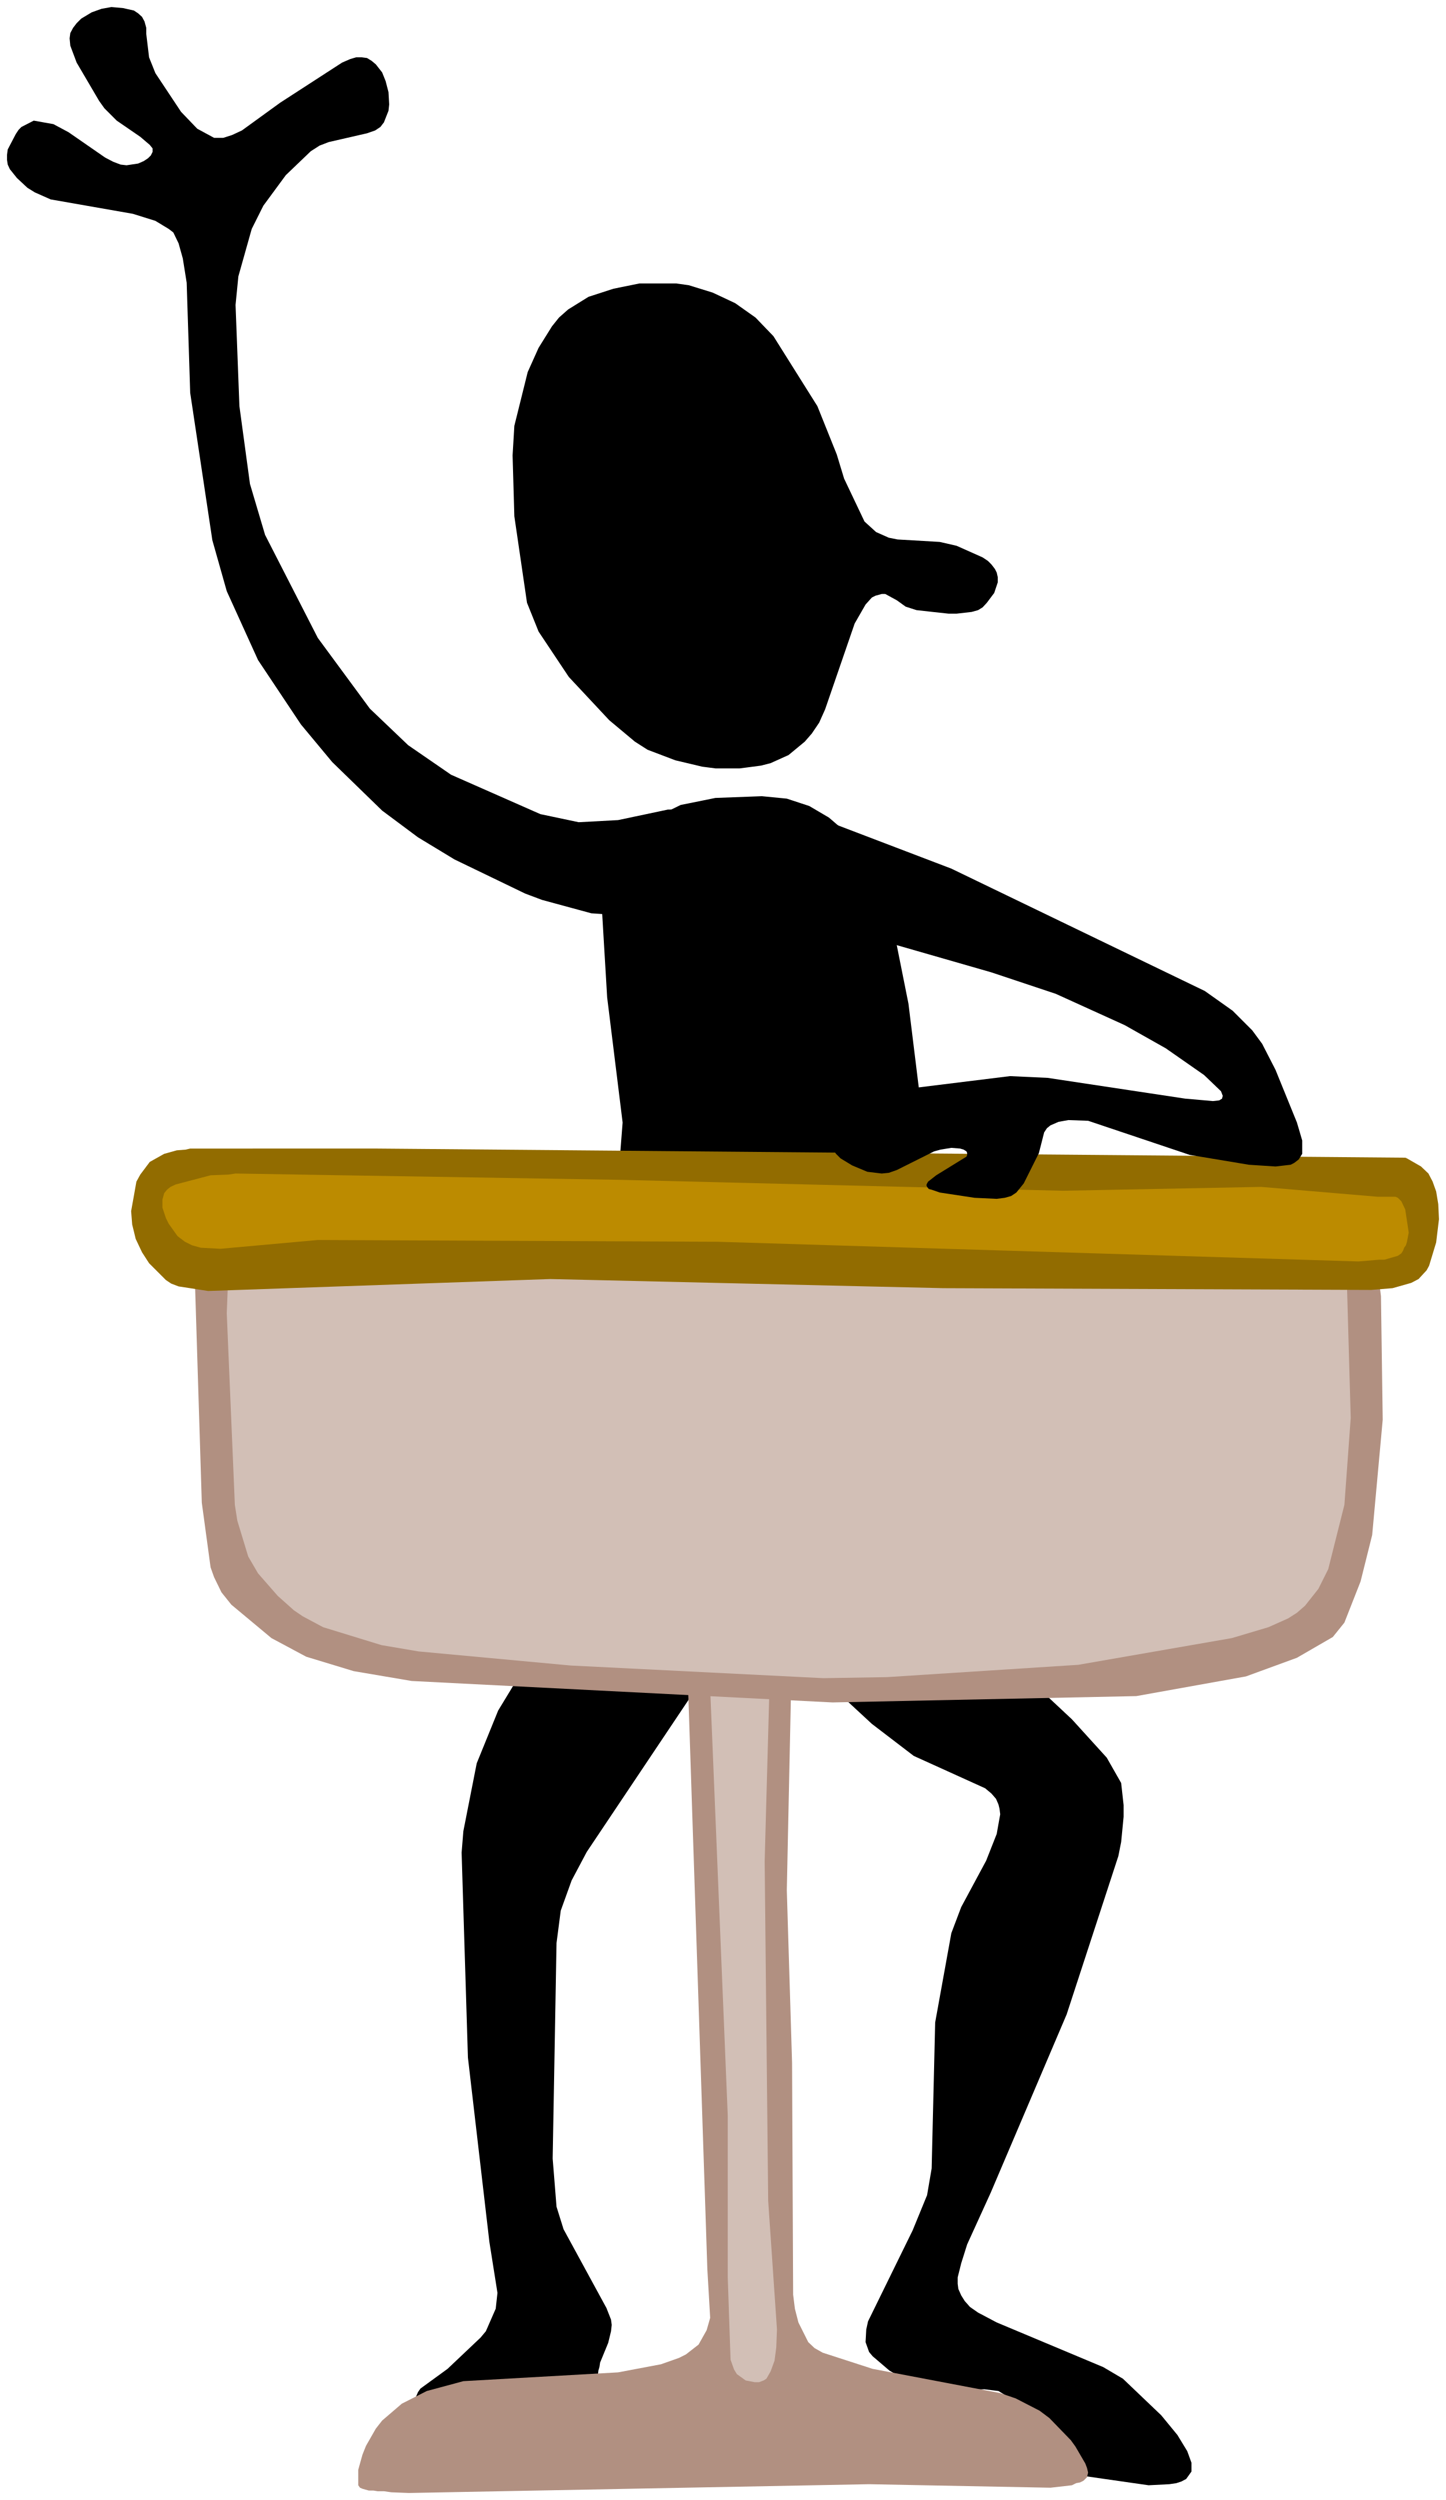 <svg xmlns="http://www.w3.org/2000/svg" width="274.2" height="473.933" fill-rule="evenodd" stroke-linecap="round" preserveAspectRatio="none" viewBox="0 0 4113 7109"><style>.brush1{fill:#000}.pen1{stroke:none}.brush2{fill:#b19081}.brush3{fill:#d2bfb6}</style><path d="m1725 4543-117 76-58 51-51 59-82 135-61 150-38 193-5 61 18 583 61 524 23 145-5 45-28 64-15 18-94 89-77 56-7 10-10 23-5 25v13l5 10 7 8 10 5 16 2h45l285-55 97-28 38-18 12-10 11-16 2-20 3-10 2-13 23-56 8-33 2-18-2-15-13-33-122-224-20-64-11-137 11-613 12-92 31-86 43-81 310-463 23-62 5-35-5-66-15-89-11-28-15-26-18-15-10-5-12-3-31 3-35 10-130 56zm1471 590-7-63-41-72-99-109-92-86-7-8v-3h5v-2l-5-3-5-5-8-5-13-5-358-214-76-28-21-2-15 2-15 5-13 8-12 10-21 28-15 36-18 74-2 33-3 12v13l3 20 5 18 10 16 107 99 119 91 203 92 18 15 13 15 7 16 3 12 2 16-10 56-30 76-71 132-28 74-46 254-10 415-13 76-41 100-127 259-5 23-2 36 10 28 10 12 48 41 31 18 38 15 84 20 23 3 94-3 40 5 18 11 13 15 10 18 13 48 10 48 10 21 13 18 35 25 89 33 216 31 59-3 20-3 15-5 13-7 15-21v-25l-12-33-28-46-46-56-109-104-56-33-303-127-53-28-23-16-15-17-10-16-8-18-2-15v-18l10-40 17-54 67-147 216-507 147-450 8-40 7-72v-33z" class="pen1 brush1"/><path d="m2408 2368-50-43-56-33-64-21-71-7-132 5-99 20-43 21-41 28-20 17-56 67-31 50-23 56-10 56 15 252 44 356-8 102-10 46-74 221-48 303-10 201 2 58 26 176 33 109 20 49 28 43 30 35 39 28 94 41 53 13 114 13 171-8 190-43 120-49 76-45 20-18 36-41 30-46 48-107 39-165 10-86-3-36-7-31-61-183-92-488-53-430-61-305-31-66-38-61-46-54z" class="pen1 brush1"/><path d="m3092 7018-5-13-28-48-13-18-61-63-28-21-68-35-44-15-363-69-142-46-23-13-18-17-28-56-10-39-5-40-3-659-15-491 15-707-2-16-3-10-15-25-28-26-35-22-21-8-40-10h-36l-38-13h-18l-18 5-15 18-8 15-15 69-5 119 56 1689 8 138-10 35-23 41-36 28-20 10-51 18-122 23-440 25-104 28-71 36-56 48-18 23-28 49-10 25-12 43v44l5 7 7 3 18 5h13l12 2h18l21 3 50 2 1309-25 516 10 61-7 12-6 11-2 10-5 10-10 3-13-3-13z" class="pen1 brush2"/><path d="m2045 4652-20 28-3 13-5 36 53 1287v460l8 234 10 28 8 13 25 18 26 5h12l13-5 8-5 12-21 11-30 5-38 2-51-25-366-10-965 15-544-5-69-10-38-5-12-8-11-15-12-10-3h-13l-13 3-46 25-20 20z" class="pen1 brush3"/><path d="M569 3559v2l2 3 4 4 1-4v-5l-2-3-5 3zm3344 2-33-2-3004 30-254-7-35-11-11-2-1-1-1 3-10 23-10 36 20 643 25 184 10 28 21 43 28 35 114 95 99 53 135 41 165 28 1197 61 864-18 312-56 145-53 102-59 33-41 46-117 33-132 30-328-5-351-8-64v-15l3-13 5-10 8-8 25-15h5l3-2-56 2z" class="pen1 brush2"/><path d="m3763 3462-82 23-88 10-692 23-2200-5-5 2-5 8-5 13-13 18-13 25-10 30-5 125 23 545 7 45 31 102 28 48 56 64 46 41 25 17 58 31 166 51 106 18 432 40 719 36 181-3 544-35 437-76 104-31 56-25 25-16 23-20 38-48 28-56 46-183 18-247-13-458-10-46-23-46-8-7-5-8-8-3-12-2z" class="pen1 brush3"/><path d="m4091 3424-6-36-10-28-12-23-21-20-40-23-5-2-2923-26H541l-13 3-25 2-36 10-41 23-27 36-11 20-15 84 3 38 10 41 18 38 20 31 48 48 15 10 21 8 84 13 973-34 1118 26 1217 5 61-5 53-15 21-11 23-25 7-13 20-66 8-66-2-43z" class="pen1" style="fill:#926c00"/><path d="M3969 3403h-51l-331-28-564 11-1257-31-1096-18-20 3-51 2-99 26-15 7-10 8-8 10-5 18v23l10 30 8 16 25 35 21 16 20 10 25 7 56 3 277-25 1136 5 1824 56 59-5h15l38-11 10-7 5-8 3-8 5-7 3-10 5-26-10-66-11-23-10-10-7-3z" class="pen1" style="fill:#bc8b00"/><path d="m2149 903-58-41-64-30-68-21-36-5h-104l-74 15-71 23-58 36-26 23-20 25-38 61-31 69-38 153-5 84 5 173 36 246 33 82 86 129 115 123 73 61 36 23 79 30 76 18 38 5h69l61-8 27-7 51-23 46-38 20-23 21-31 17-38 84-244 31-54 18-20 10-5 18-5h10l33 18 25 18 31 10 91 10h23l43-5 18-5 13-8 12-13 21-28 10-30v-15l-3-13-5-10-10-13-10-10-15-10-74-33-48-11-120-7-25-5-36-16-33-30-58-122-21-69-55-137-125-199-51-53zm1413 2027-56-56-79-56-721-348-333-127-59-13h-35l-36 5-33 10-30 18-13 13-10 15-23 46-10 28-10 63 2 31 10 25 16 21 25 15 33 10 300 43 320 92 183 61 196 89 117 66 109 76 48 46 5 13-2 8-8 5-18 2-79-7-391-59-107-5-332 41-36 7-81 31-18 13-26 33-7 17-8 36 5 31 8 12 13 13 33 20 43 18 41 5 20-2 23-8 106-53 18-5 31-5 25 2 10 3 8 5 2 5v5l-2 5-86 53-23 18-3 5-2 5 2 5 5 6 8 2 23 8 99 15 63 3 23-3 18-5 15-10 21-26 43-86 15-59 8-12 10-8 23-10 28-5 56 2 289 97 168 28 76 5 43-5 10-5 13-10 10-16v-38l-15-51-61-150-38-74-28-38z" class="pen1 brush1"/><path d="m1105 262-8-31-10-25-18-23-12-10-13-8-15-2h-16l-17 5-23 10-176 114-109 79-28 13-25 8h-26l-48-26-46-48-73-110-18-45-8-67V79l-5-18-7-13-11-10-12-8-31-7-33-3-28 5-28 10-30 18-13 13-10 13-8 15-2 15 2 21 18 48 64 109 15 21 35 35 67 46 27 23 8 10v10l-5 10-8 8-12 8-16 7-33 5-17-2-21-8-23-12-104-72-43-23-56-10-35 18-8 8-8 12-23 44-2 15v15l2 13 6 13 20 25 30 28 21 13 45 20 234 41 64 20 38 23 13 10 15 31 12 43 11 69 10 313 63 419 41 145 89 196 122 183 89 107 142 138 102 76 104 63 201 97 48 18 140 38 114 8 36-5 61-18 48-28 20-15 13-18 20-49 8-30 2-66-5-28-12-26-21-15-12-5h-54l-142 30-112 6-109-23-254-112-122-84-109-104-148-201-150-293-43-145-30-221-11-288 8-81 38-135 33-66 64-87 71-68 25-16 26-10 109-25 23-8 15-10 10-13 13-33 2-18-2-35z" class="pen1 brush1"/></svg>
